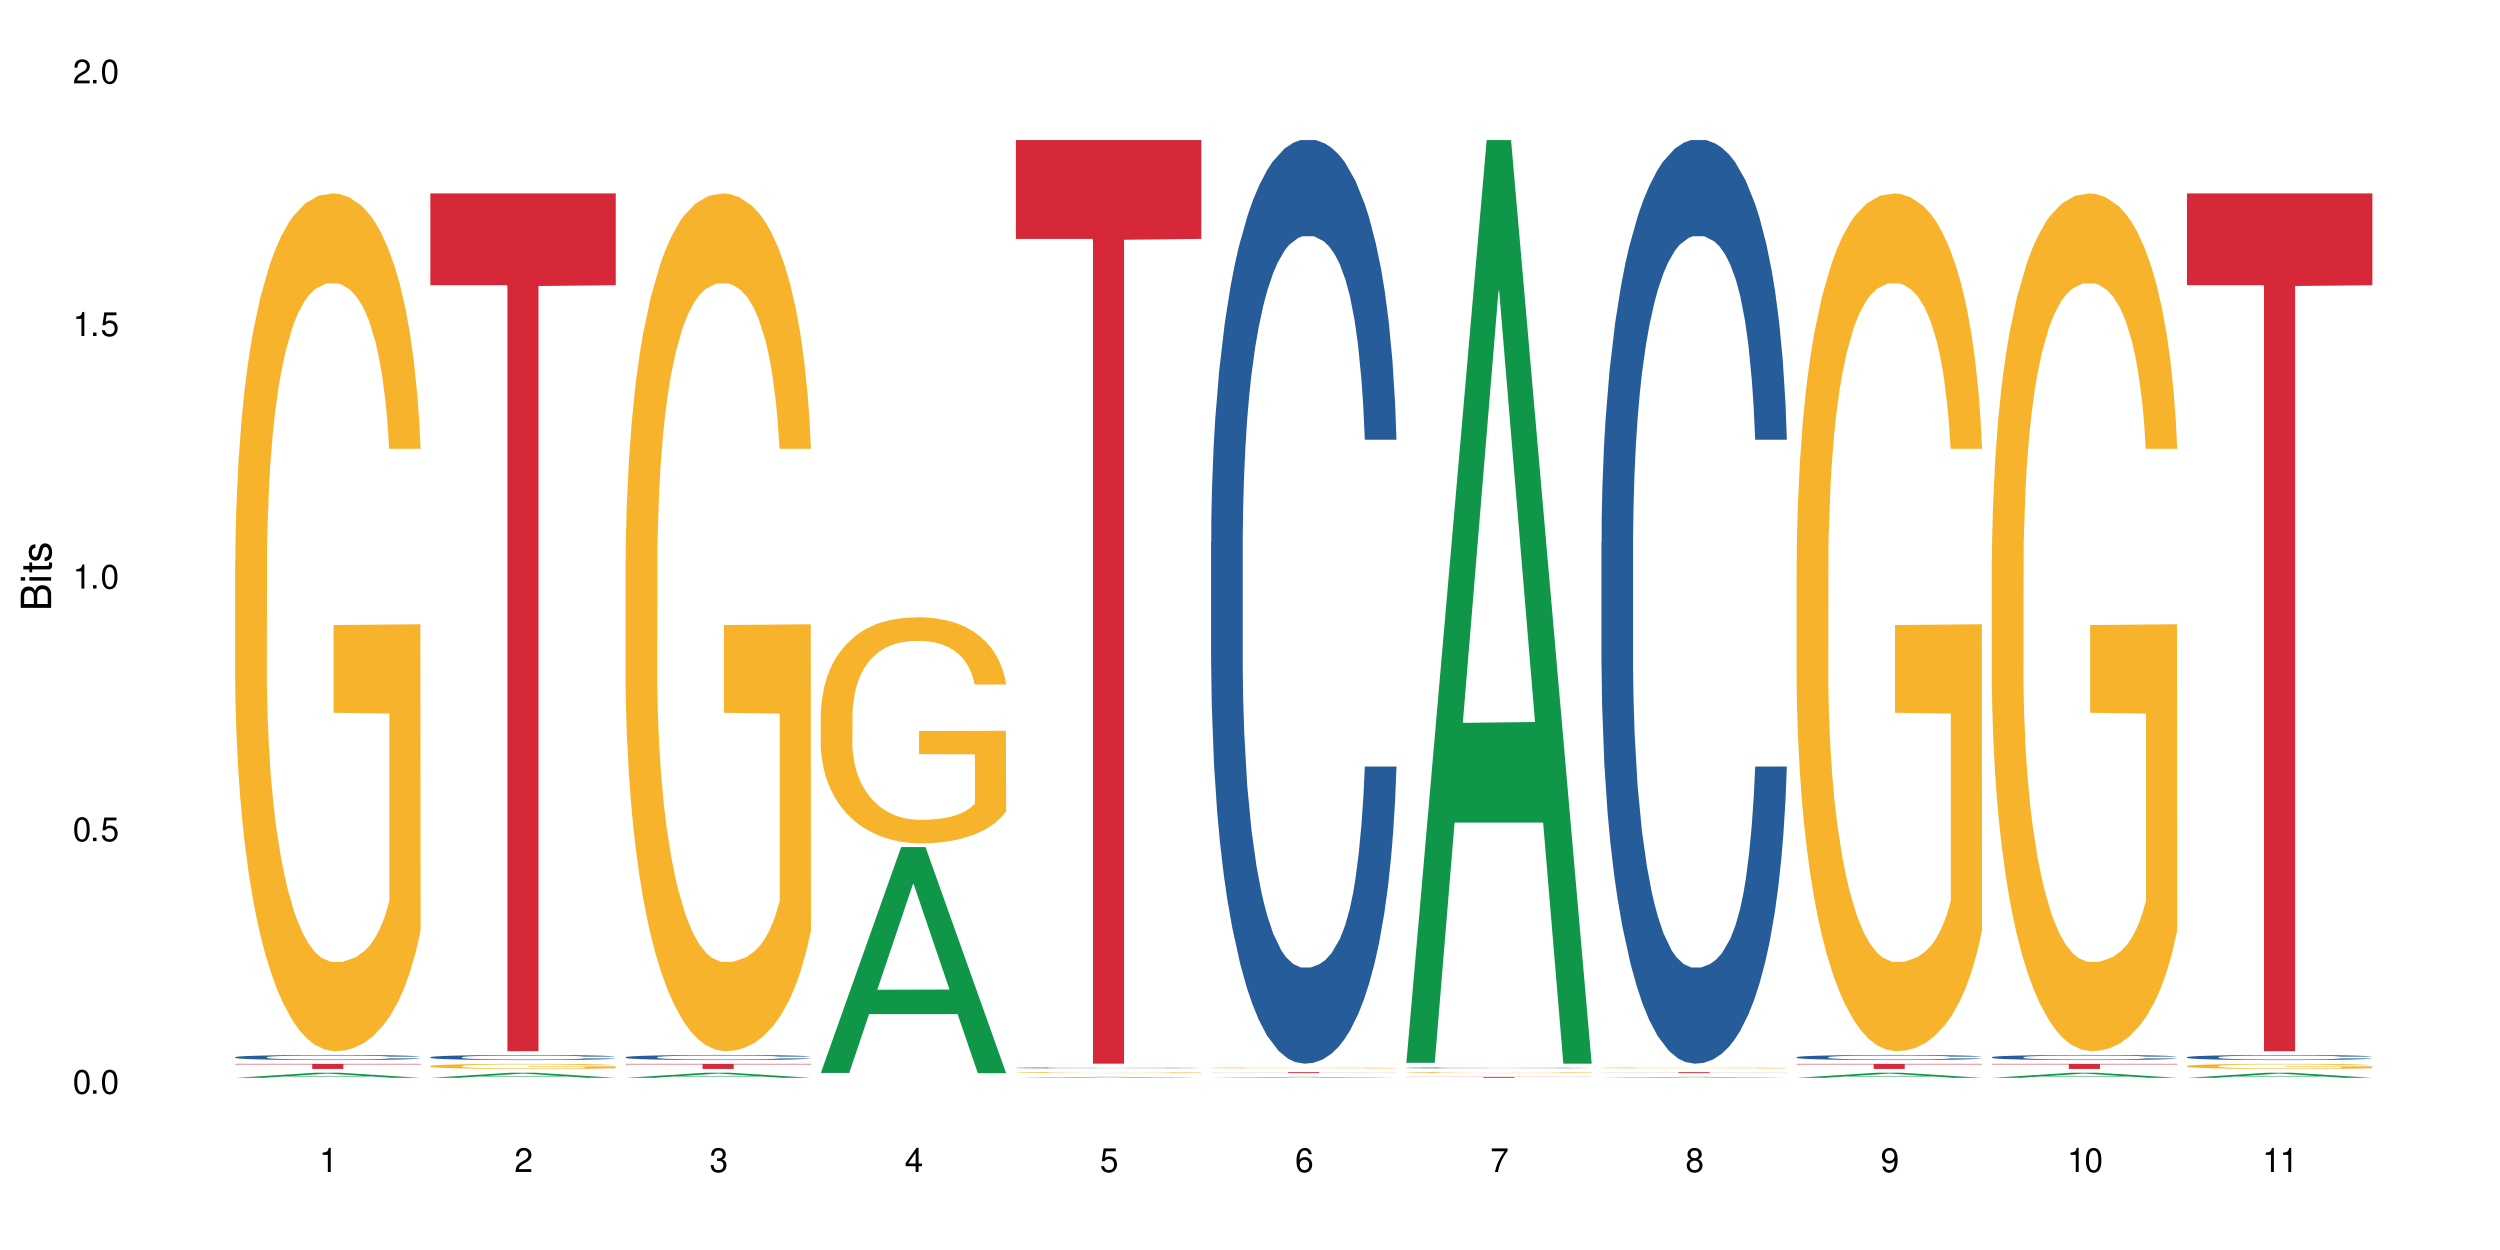 <?xml version="1.0" encoding="UTF-8"?>
<svg xmlns="http://www.w3.org/2000/svg" xmlns:xlink="http://www.w3.org/1999/xlink" width="720" height="360" viewBox="0 0 720 360">
<defs>
<g>
<g id="glyph-0-0">
</g>
<g id="glyph-0-1">
<path d="M 2.641 -6.938 C 2 -6.938 1.422 -6.656 1.078 -6.172 C 0.641 -5.562 0.406 -4.641 0.406 -3.359 C 0.406 -1.016 1.188 0.219 2.641 0.219 C 4.078 0.219 4.859 -1.016 4.859 -3.297 C 4.859 -4.641 4.656 -5.547 4.203 -6.172 C 3.844 -6.656 3.281 -6.938 2.641 -6.938 Z M 2.641 -6.188 C 3.547 -6.188 4 -5.25 4 -3.375 C 4 -1.406 3.562 -0.484 2.625 -0.484 C 1.734 -0.484 1.281 -1.438 1.281 -3.344 C 1.281 -5.25 1.734 -6.188 2.641 -6.188 Z M 2.641 -6.188 "/>
</g>
<g id="glyph-0-2">
<path d="M 1.828 -1 L 0.828 -1 L 0.828 0 L 1.828 0 Z M 1.828 -1 "/>
</g>
<g id="glyph-0-3">
<path d="M 4.562 -6.797 L 1.062 -6.797 L 0.547 -3.094 L 1.328 -3.094 C 1.719 -3.562 2.047 -3.734 2.578 -3.734 C 3.484 -3.734 4.062 -3.109 4.062 -2.094 C 4.062 -1.125 3.484 -0.531 2.578 -0.531 C 1.828 -0.531 1.375 -0.906 1.188 -1.672 L 0.328 -1.672 C 0.453 -1.109 0.547 -0.844 0.75 -0.594 C 1.125 -0.078 1.828 0.219 2.594 0.219 C 3.969 0.219 4.922 -0.781 4.922 -2.219 C 4.922 -3.562 4.031 -4.484 2.719 -4.484 C 2.25 -4.484 1.859 -4.359 1.469 -4.062 L 1.734 -5.969 L 4.562 -5.969 Z M 4.562 -6.797 "/>
</g>
<g id="glyph-0-4">
<path d="M 2.484 -4.938 L 2.484 0 L 3.328 0 L 3.328 -6.938 L 2.766 -6.938 C 2.469 -5.875 2.281 -5.734 0.984 -5.562 L 0.984 -4.938 Z M 2.484 -4.938 "/>
</g>
<g id="glyph-0-5">
<path d="M 4.859 -0.828 L 1.281 -0.828 C 1.359 -1.406 1.672 -1.781 2.5 -2.281 L 3.469 -2.828 C 4.406 -3.344 4.906 -4.062 4.906 -4.906 C 4.906 -5.484 4.672 -6.031 4.266 -6.406 C 3.859 -6.766 3.375 -6.938 2.719 -6.938 C 1.859 -6.938 1.219 -6.625 0.844 -6.031 C 0.609 -5.672 0.5 -5.234 0.484 -4.531 L 1.328 -4.531 C 1.359 -5.016 1.406 -5.281 1.531 -5.516 C 1.75 -5.938 2.188 -6.203 2.703 -6.203 C 3.469 -6.203 4.031 -5.641 4.031 -4.891 C 4.031 -4.344 3.719 -3.859 3.125 -3.516 L 2.234 -3 C 0.812 -2.172 0.406 -1.531 0.328 -0.016 L 4.859 -0.016 Z M 4.859 -0.828 "/>
</g>
<g id="glyph-0-6">
<path d="M 2.125 -3.188 L 2.578 -3.188 C 3.5 -3.188 3.984 -2.766 3.984 -1.922 C 3.984 -1.062 3.469 -0.531 2.594 -0.531 C 1.656 -0.531 1.203 -1 1.156 -2.016 L 0.312 -2.016 C 0.344 -1.453 0.438 -1.094 0.609 -0.781 C 0.953 -0.109 1.625 0.219 2.547 0.219 C 3.953 0.219 4.859 -0.625 4.859 -1.938 C 4.859 -2.828 4.516 -3.297 3.703 -3.594 C 4.344 -3.844 4.656 -4.328 4.656 -5.031 C 4.656 -6.219 3.875 -6.938 2.578 -6.938 C 1.203 -6.938 0.484 -6.172 0.453 -4.703 L 1.297 -4.703 C 1.312 -5.125 1.344 -5.359 1.453 -5.578 C 1.641 -5.969 2.062 -6.203 2.594 -6.203 C 3.344 -6.203 3.797 -5.75 3.797 -5 C 3.797 -4.516 3.609 -4.219 3.25 -4.047 C 3.016 -3.953 2.703 -3.922 2.125 -3.906 Z M 2.125 -3.188 "/>
</g>
<g id="glyph-0-7">
<path d="M 3.141 -1.672 L 3.141 0 L 3.984 0 L 3.984 -1.672 L 4.984 -1.672 L 4.984 -2.438 L 3.984 -2.438 L 3.984 -6.938 L 3.359 -6.938 L 0.266 -2.578 L 0.266 -1.672 Z M 3.141 -2.438 L 1 -2.438 L 3.141 -5.5 Z M 3.141 -2.438 "/>
</g>
<g id="glyph-0-8">
<path d="M 4.781 -5.125 C 4.609 -6.266 3.891 -6.938 2.844 -6.938 C 2.094 -6.938 1.422 -6.578 1.031 -5.953 C 0.594 -5.266 0.406 -4.422 0.406 -3.172 C 0.406 -2 0.578 -1.25 0.984 -0.641 C 1.359 -0.078 1.953 0.219 2.703 0.219 C 3.984 0.219 4.922 -0.75 4.922 -2.094 C 4.922 -3.375 4.062 -4.281 2.844 -4.281 C 2.172 -4.281 1.641 -4.031 1.281 -3.516 C 1.281 -5.234 1.828 -6.188 2.797 -6.188 C 3.391 -6.188 3.797 -5.797 3.938 -5.125 Z M 2.734 -3.531 C 3.547 -3.531 4.062 -2.953 4.062 -2.031 C 4.062 -1.156 3.484 -0.531 2.703 -0.531 C 1.922 -0.531 1.328 -1.188 1.328 -2.078 C 1.328 -2.938 1.906 -3.531 2.734 -3.531 Z M 2.734 -3.531 "/>
</g>
<g id="glyph-0-9">
<path d="M 4.984 -6.797 L 0.438 -6.797 L 0.438 -5.969 L 4.109 -5.969 C 2.5 -3.656 1.828 -2.234 1.328 0 L 2.219 0 C 2.594 -2.172 3.453 -4.047 4.984 -6.094 Z M 4.984 -6.797 "/>
</g>
<g id="glyph-0-10">
<path d="M 3.75 -3.656 C 4.469 -4.094 4.688 -4.438 4.688 -5.078 C 4.688 -6.172 3.844 -6.938 2.641 -6.938 C 1.438 -6.938 0.594 -6.172 0.594 -5.094 C 0.594 -4.438 0.812 -4.094 1.516 -3.656 C 0.734 -3.266 0.359 -2.703 0.359 -1.922 C 0.359 -0.656 1.281 0.219 2.641 0.219 C 3.984 0.219 4.922 -0.656 4.922 -1.922 C 4.922 -2.703 4.531 -3.266 3.75 -3.656 Z M 2.641 -6.188 C 3.359 -6.188 3.812 -5.75 3.812 -5.062 C 3.812 -4.406 3.344 -3.984 2.641 -3.984 C 1.922 -3.984 1.453 -4.406 1.453 -5.078 C 1.453 -5.75 1.922 -6.188 2.641 -6.188 Z M 2.641 -3.266 C 3.484 -3.266 4.062 -2.719 4.062 -1.906 C 4.062 -1.078 3.484 -0.531 2.625 -0.531 C 1.797 -0.531 1.219 -1.094 1.219 -1.906 C 1.219 -2.719 1.781 -3.266 2.641 -3.266 Z M 2.641 -3.266 "/>
</g>
<g id="glyph-0-11">
<path d="M 0.516 -1.578 C 0.672 -0.453 1.406 0.219 2.438 0.219 C 3.188 0.219 3.859 -0.141 4.266 -0.766 C 4.688 -1.453 4.891 -2.297 4.891 -3.547 C 4.891 -4.719 4.703 -5.453 4.312 -6.078 C 3.938 -6.641 3.344 -6.938 2.594 -6.938 C 1.297 -6.938 0.359 -5.969 0.359 -4.625 C 0.359 -3.344 1.234 -2.453 2.453 -2.453 C 3.094 -2.453 3.578 -2.672 4.016 -3.203 C 4 -1.484 3.469 -0.531 2.5 -0.531 C 1.906 -0.531 1.484 -0.906 1.359 -1.578 Z M 2.578 -6.203 C 3.375 -6.203 3.969 -5.531 3.969 -4.641 C 3.969 -3.797 3.391 -3.188 2.547 -3.188 C 1.734 -3.188 1.234 -3.766 1.234 -4.688 C 1.234 -5.562 1.797 -6.203 2.578 -6.203 Z M 2.578 -6.203 "/>
</g>
<g id="glyph-1-0">
</g>
<g id="glyph-1-1">
<path d="M 0 -0.953 L 0 -4.891 C 0 -5.719 -0.234 -6.344 -0.734 -6.797 C -1.188 -7.234 -1.812 -7.469 -2.5 -7.469 C -3.547 -7.469 -4.188 -7 -4.625 -5.875 C -4.984 -6.688 -5.625 -7.094 -6.531 -7.094 C -7.172 -7.094 -7.734 -6.859 -8.141 -6.391 C -8.562 -5.922 -8.75 -5.344 -8.75 -4.5 L -8.75 -0.953 Z M -4.984 -2.062 L -7.766 -2.062 L -7.766 -4.219 C -7.766 -4.844 -7.688 -5.203 -7.453 -5.5 C -7.219 -5.812 -6.859 -5.969 -6.375 -5.969 C -5.891 -5.969 -5.531 -5.812 -5.297 -5.5 C -5.062 -5.203 -4.984 -4.844 -4.984 -4.219 Z M -0.984 -2.062 L -4 -2.062 L -4 -4.781 C -4 -5.766 -3.438 -6.359 -2.484 -6.359 C -1.547 -6.359 -0.984 -5.766 -0.984 -4.781 Z M -0.984 -2.062 "/>
</g>
<g id="glyph-1-2">
<path d="M -6.281 -1.797 L -6.281 -0.797 L 0 -0.797 L 0 -1.797 Z M -8.75 -1.797 L -8.75 -0.797 L -7.484 -0.797 L -7.484 -1.797 Z M -8.75 -1.797 "/>
</g>
<g id="glyph-1-3">
<path d="M -6.281 -3.047 L -6.281 -2.016 L -8.016 -2.016 L -8.016 -1.016 L -6.281 -1.016 L -6.281 -0.172 L -5.469 -0.172 L -5.469 -1.016 L -0.719 -1.016 C -0.078 -1.016 0.281 -1.453 0.281 -2.234 C 0.281 -2.5 0.25 -2.719 0.188 -3.047 L -0.641 -3.047 C -0.609 -2.906 -0.594 -2.766 -0.594 -2.562 C -0.594 -2.141 -0.719 -2.016 -1.156 -2.016 L -5.469 -2.016 L -5.469 -3.047 Z M -6.281 -3.047 "/>
</g>
<g id="glyph-1-4">
<path d="M -4.531 -5.25 C -5.766 -5.25 -6.469 -4.422 -6.469 -2.969 C -6.469 -1.516 -5.719 -0.562 -4.547 -0.562 C -3.562 -0.562 -3.094 -1.062 -2.734 -2.562 L -2.516 -3.484 C -2.344 -4.188 -2.094 -4.469 -1.641 -4.469 C -1.047 -4.469 -0.641 -3.875 -0.641 -3 C -0.641 -2.453 -0.797 -2 -1.062 -1.75 C -1.25 -1.594 -1.422 -1.531 -1.875 -1.469 L -1.875 -0.406 C -0.422 -0.453 0.281 -1.266 0.281 -2.922 C 0.281 -4.5 -0.5 -5.516 -1.719 -5.516 C -2.656 -5.516 -3.172 -4.984 -3.469 -3.734 L -3.703 -2.766 C -3.891 -1.953 -4.156 -1.609 -4.594 -1.609 C -5.188 -1.609 -5.547 -2.125 -5.547 -2.938 C -5.547 -3.75 -5.203 -4.172 -4.531 -4.203 Z M -4.531 -5.25 "/>
</g>
</g>
</defs>
<rect x="-72" y="-36" width="864" height="432" fill="rgb(100%, 100%, 100%)" fill-opacity="1"/>
<path fill-rule="nonzero" fill="rgb(6.275%, 58.824%, 28.235%)" fill-opacity="1" d="M 67.73 310.41 L 67.789 310.41 L 90.895 308.941 L 97.91 308.941 L 121.133 310.41 L 112.973 310.41 L 107.152 310.027 L 81.652 310.027 L 75.945 310.41 L 67.73 310.41 L 84.105 309.867 L 104.816 309.867 L 94.488 309.18 L 94.375 309.18 L 94.262 309.184 L 84.047 309.867 L 84.105 309.867 Z M 67.73 310.41 "/>
<path fill-rule="nonzero" fill="rgb(14.51%, 36.078%, 60%)" fill-opacity="1" d="M 67.73 304.469 L 67.797 304.469 L 67.797 304.438 L 67.992 304.387 L 68.449 304.32 L 68.902 304.277 L 70.074 304.195 L 71.703 304.121 L 73.398 304.062 L 74.633 304.027 L 75.742 304 L 78.281 303.949 L 79.91 303.926 L 81.668 303.902 L 83.816 303.879 L 85.379 303.863 L 88.895 303.844 L 91.5 303.836 L 93.52 303.828 L 97.883 303.828 L 100.488 303.836 L 102.375 303.844 L 104.461 303.852 L 106.219 303.863 L 109.281 303.895 L 112.016 303.934 L 113.254 303.953 L 115.207 303.996 L 116.703 304.035 L 117.746 304.07 L 118.918 304.121 L 119.961 304.18 L 120.742 304.25 L 121.133 304.309 L 112.016 304.309 L 111.559 304.254 L 111.039 304.211 L 110.062 304.156 L 109.086 304.117 L 107.715 304.078 L 106.48 304.055 L 104.785 304.027 L 103.289 304.012 L 101.727 304 L 100.227 303.992 L 97.363 303.984 L 92.805 303.984 L 90.262 303.996 L 88.895 304.008 L 86.941 304.023 L 85.574 304.043 L 83.945 304.07 L 82.84 304.094 L 81.473 304.129 L 80.496 304.156 L 79.387 304.203 L 78.738 304.234 L 78.152 304.273 L 77.629 304.316 L 77.238 304.363 L 76.977 304.414 L 76.848 304.465 L 76.848 304.672 L 76.977 304.719 L 77.305 304.777 L 78.152 304.859 L 79.387 304.93 L 80.82 304.984 L 82.188 305.027 L 82.969 305.047 L 84.012 305.066 L 85.641 305.094 L 87.984 305.121 L 89.352 305.133 L 91.438 305.141 L 93.586 305.148 L 96.449 305.148 L 98.988 305.141 L 100.684 305.137 L 102.441 305.125 L 104.852 305.102 L 106.348 305.082 L 107.652 305.055 L 108.629 305.027 L 109.281 305.008 L 110.258 304.965 L 111.039 304.922 L 111.625 304.875 L 112.016 304.828 L 121.133 304.828 L 120.742 304.883 L 120.156 304.934 L 119.57 304.973 L 118.656 305.02 L 117.613 305.062 L 116.117 305.109 L 114.879 305.141 L 113.254 305.172 L 111.754 305.199 L 110.125 305.223 L 107.715 305.25 L 106.152 305.262 L 104.461 305.273 L 102.441 305.285 L 99.902 305.293 L 97.168 305.301 L 94.625 305.301 L 91.891 305.297 L 89.871 305.293 L 87.203 305.281 L 83.883 305.258 L 81.473 305.23 L 79.582 305.207 L 77.957 305.18 L 76.133 305.141 L 73.789 305.082 L 72.355 305.039 L 71.379 305 L 70.27 304.945 L 69.488 304.898 L 68.578 304.824 L 67.926 304.73 L 67.73 304.656 Z M 67.73 304.469 "/>
<path fill-rule="nonzero" fill="rgb(96.863%, 70.196%, 16.863%)" fill-opacity="1" d="M 67.73 161.512 L 67.797 161.285 L 67.797 156.773 L 68.055 146.621 L 68.707 132.633 L 69.555 121.125 L 70.465 112.102 L 71.051 107.363 L 72.027 100.594 L 72.875 95.629 L 75.023 85.477 L 77.762 76 L 79.258 71.941 L 80.949 68.105 L 83.359 63.816 L 84.469 62.238 L 87.855 58.629 L 91.695 56.371 L 95.93 55.695 L 97.883 55.922 L 100.555 56.824 L 104.199 59.305 L 106.285 61.562 L 107.91 63.816 L 109.605 66.75 L 111.688 71.262 L 113.645 76.68 L 115.207 82.094 L 116.77 88.863 L 118.07 96.082 L 119.18 103.977 L 120.156 113.453 L 120.742 121.352 L 121.133 129.246 L 112.078 129.246 L 111.559 121.352 L 110.973 115.258 L 109.996 107.812 L 109.02 102.398 L 108.043 98.113 L 106.219 92.246 L 104.656 88.637 L 102.703 85.477 L 100.812 83.445 L 98.664 82.094 L 97.363 81.641 L 93.91 81.641 L 90.785 83.223 L 88.961 85.027 L 87.66 86.832 L 85.836 90.215 L 84.727 92.922 L 84.078 94.727 L 82.125 101.723 L 80.82 108.039 L 80.105 112.324 L 79.191 119.094 L 78.543 125.188 L 77.824 134.211 L 77.434 140.98 L 76.914 156.32 L 76.848 196.93 L 77.043 205.504 L 77.434 214.754 L 77.957 222.879 L 78.738 231.449 L 79.52 237.992 L 80.887 246.793 L 82.059 252.66 L 82.969 256.492 L 84.727 262.586 L 85.445 264.617 L 87.137 268.676 L 88.895 271.836 L 91.047 274.543 L 92.672 275.898 L 95.277 277.023 L 98.598 277.023 L 102.508 275.672 L 104.98 273.867 L 106.676 272.062 L 107.781 270.48 L 109.148 268 L 110.125 265.746 L 111.039 263.262 L 112.145 259.426 L 112.145 205.504 L 96.059 205.281 L 96.059 180.012 L 121.066 179.785 L 121.133 268 L 119.766 274.094 L 118.07 279.957 L 116.441 284.469 L 114.75 288.305 L 112.34 292.594 L 110.387 295.301 L 107.391 298.457 L 104.656 300.488 L 101.789 301.844 L 99.25 302.52 L 96.254 302.746 L 93.586 302.293 L 90.719 300.941 L 88.441 299.137 L 86.355 296.879 L 84.273 293.945 L 81.668 289.207 L 79.973 285.371 L 78.215 280.637 L 76.457 274.996 L 74.895 268.902 L 73.852 264.164 L 72.812 258.75 L 71.703 251.98 L 70.66 244.312 L 69.879 237.316 L 69.164 229.422 L 68.645 221.977 L 68.121 211.82 L 67.859 203.699 L 67.73 196.707 Z M 67.73 161.512 "/>
<path fill-rule="nonzero" fill="rgb(83.922%, 15.686%, 22.353%)" fill-opacity="1" d="M 67.73 306.387 L 121.133 306.387 L 121.133 306.543 L 98.875 306.543 L 98.875 307.855 L 89.922 307.855 L 89.922 306.547 L 89.793 306.543 L 67.73 306.543 Z M 67.73 306.387 "/>
<path fill-rule="nonzero" fill="rgb(6.275%, 58.824%, 28.235%)" fill-opacity="1" d="M 123.941 310.41 L 124 310.41 L 147.105 308.941 L 154.125 308.941 L 177.344 310.41 L 169.184 310.41 L 163.367 310.027 L 137.863 310.027 L 132.156 310.41 L 123.941 310.41 L 140.316 309.867 L 161.027 309.867 L 150.699 309.18 L 150.586 309.18 L 150.473 309.184 L 140.258 309.867 L 140.316 309.867 Z M 123.941 310.41 "/>
<path fill-rule="nonzero" fill="rgb(14.51%, 36.078%, 60%)" fill-opacity="1" d="M 123.941 304.469 L 124.008 304.469 L 124.008 304.438 L 124.203 304.387 L 124.66 304.32 L 125.113 304.277 L 126.285 304.195 L 127.914 304.121 L 129.609 304.062 L 130.844 304.027 L 131.953 304 L 134.492 303.949 L 136.121 303.926 L 137.879 303.902 L 140.027 303.879 L 141.59 303.863 L 145.109 303.844 L 147.711 303.836 L 149.73 303.828 L 154.094 303.828 L 156.699 303.836 L 158.59 303.844 L 160.672 303.852 L 162.43 303.863 L 165.492 303.895 L 168.227 303.934 L 169.465 303.953 L 171.418 303.996 L 172.914 304.035 L 173.957 304.07 L 175.129 304.121 L 176.172 304.18 L 176.953 304.25 L 177.344 304.309 L 168.227 304.309 L 167.77 304.254 L 167.25 304.211 L 166.273 304.156 L 165.297 304.117 L 163.93 304.078 L 162.691 304.055 L 160.996 304.027 L 159.5 304.012 L 157.938 304 L 156.438 303.992 L 153.574 303.984 L 149.016 303.984 L 146.477 303.996 L 145.109 304.008 L 143.152 304.023 L 141.785 304.043 L 140.156 304.07 L 139.051 304.094 L 137.684 304.129 L 136.707 304.156 L 135.598 304.203 L 134.949 304.234 L 134.363 304.273 L 133.84 304.316 L 133.449 304.363 L 133.191 304.414 L 133.059 304.465 L 133.059 304.672 L 133.191 304.719 L 133.516 304.777 L 134.363 304.859 L 135.598 304.93 L 137.031 304.984 L 138.398 305.027 L 139.18 305.047 L 140.223 305.066 L 141.852 305.094 L 144.195 305.121 L 145.562 305.133 L 147.648 305.141 L 149.797 305.148 L 152.66 305.148 L 155.203 305.141 L 156.895 305.137 L 158.652 305.125 L 161.062 305.102 L 162.559 305.082 L 163.863 305.055 L 164.84 305.027 L 165.492 305.008 L 166.469 304.965 L 167.25 304.922 L 167.836 304.875 L 168.227 304.828 L 177.344 304.828 L 176.953 304.883 L 176.367 304.934 L 175.781 304.973 L 174.867 305.02 L 173.828 305.062 L 172.328 305.109 L 171.09 305.141 L 169.465 305.172 L 167.965 305.199 L 166.336 305.223 L 163.93 305.25 L 162.363 305.262 L 160.672 305.273 L 158.652 305.285 L 156.113 305.293 L 153.379 305.301 L 150.84 305.301 L 148.102 305.297 L 146.086 305.293 L 143.414 305.281 L 140.094 305.258 L 137.684 305.23 L 135.793 305.207 L 134.168 305.18 L 132.344 305.141 L 130 305.082 L 128.566 305.039 L 127.59 305 L 126.48 304.945 L 125.699 304.898 L 124.789 304.824 L 124.137 304.73 L 123.941 304.656 Z M 123.941 304.469 "/>
<path fill-rule="nonzero" fill="rgb(96.863%, 70.196%, 16.863%)" fill-opacity="1" d="M 123.941 307.016 L 124.008 307.016 L 124.008 306.988 L 124.27 306.926 L 124.918 306.844 L 125.766 306.773 L 126.676 306.723 L 127.266 306.691 L 128.242 306.652 L 129.086 306.625 L 131.234 306.562 L 133.973 306.508 L 135.469 306.48 L 137.164 306.461 L 139.57 306.434 L 140.68 306.426 L 144.066 306.402 L 147.906 306.391 L 152.141 306.387 L 154.094 306.387 L 156.766 306.391 L 160.41 306.406 L 162.496 306.422 L 164.125 306.434 L 165.816 306.453 L 167.902 306.477 L 169.855 306.512 L 171.418 306.543 L 172.98 306.582 L 174.281 306.625 L 175.391 306.672 L 176.367 306.73 L 176.953 306.777 L 177.344 306.824 L 168.293 306.824 L 167.77 306.777 L 167.184 306.738 L 166.207 306.695 L 165.23 306.664 L 164.254 306.637 L 162.43 306.602 L 160.867 306.582 L 158.914 306.562 L 157.023 306.551 L 154.875 306.543 L 153.574 306.539 L 150.121 306.539 L 146.996 306.551 L 145.172 306.559 L 143.871 306.57 L 142.047 306.59 L 140.941 306.605 L 140.289 306.617 L 138.336 306.66 L 137.031 306.695 L 136.316 306.723 L 135.402 306.762 L 134.754 306.801 L 134.035 306.852 L 133.645 306.895 L 133.125 306.984 L 133.059 307.227 L 133.254 307.277 L 133.645 307.332 L 134.168 307.379 L 134.949 307.434 L 135.73 307.473 L 137.098 307.523 L 138.27 307.559 L 139.18 307.582 L 140.941 307.617 L 141.656 307.629 L 143.348 307.652 L 145.109 307.672 L 147.258 307.688 L 148.883 307.695 L 151.488 307.703 L 154.812 307.703 L 158.719 307.695 L 161.191 307.684 L 162.887 307.672 L 163.992 307.664 L 165.359 307.648 L 166.336 307.637 L 167.25 307.621 L 168.355 307.598 L 168.355 307.277 L 152.27 307.277 L 152.27 307.125 L 177.277 307.125 L 177.344 307.648 L 175.977 307.688 L 174.281 307.719 L 172.656 307.746 L 170.961 307.77 L 168.551 307.797 L 166.598 307.812 L 163.602 307.832 L 160.867 307.844 L 158 307.852 L 155.461 307.855 L 149.797 307.855 L 146.93 307.844 L 144.652 307.836 L 142.566 307.82 L 140.484 307.805 L 137.879 307.777 L 136.188 307.754 L 134.426 307.723 L 132.668 307.691 L 131.105 307.656 L 130.062 307.625 L 129.023 307.594 L 127.914 307.555 L 126.871 307.508 L 126.09 307.465 L 125.375 307.418 L 124.855 307.375 L 124.332 307.316 L 124.074 307.266 L 123.941 307.227 Z M 123.941 307.016 "/>
<path fill-rule="nonzero" fill="rgb(83.922%, 15.686%, 22.353%)" fill-opacity="1" d="M 123.941 55.695 L 177.344 55.695 L 177.344 82.141 L 155.086 82.371 L 155.086 302.746 L 146.133 302.746 L 146.133 82.605 L 146.004 82.141 L 123.941 82.141 Z M 123.941 55.695 "/>
<path fill-rule="nonzero" fill="rgb(6.275%, 58.824%, 28.235%)" fill-opacity="1" d="M 180.152 310.41 L 180.211 310.41 L 203.316 308.941 L 210.336 308.941 L 233.555 310.41 L 225.395 310.41 L 219.578 310.027 L 194.074 310.027 L 188.371 310.41 L 180.152 310.41 L 196.527 309.867 L 217.238 309.867 L 206.91 309.18 L 206.797 309.18 L 206.684 309.184 L 196.473 309.867 L 196.527 309.867 Z M 180.152 310.41 "/>
<path fill-rule="nonzero" fill="rgb(14.51%, 36.078%, 60%)" fill-opacity="1" d="M 180.152 304.469 L 180.219 304.469 L 180.219 304.438 L 180.414 304.387 L 180.871 304.32 L 181.324 304.277 L 182.5 304.195 L 184.125 304.121 L 185.82 304.062 L 187.059 304.027 L 188.164 304 L 190.703 303.949 L 192.332 303.926 L 194.09 303.902 L 196.238 303.879 L 197.801 303.863 L 201.32 303.844 L 203.922 303.836 L 205.941 303.828 L 210.305 303.828 L 212.91 303.836 L 214.801 303.844 L 216.883 303.852 L 218.641 303.863 L 221.703 303.895 L 224.438 303.934 L 225.676 303.953 L 227.629 303.996 L 229.125 304.035 L 230.168 304.07 L 231.34 304.121 L 232.383 304.18 L 233.164 304.25 L 233.555 304.309 L 224.438 304.309 L 223.98 304.254 L 223.461 304.211 L 222.484 304.156 L 221.508 304.117 L 220.141 304.078 L 218.902 304.055 L 217.207 304.027 L 215.711 304.012 L 214.148 304 L 212.648 303.992 L 209.785 303.984 L 205.227 303.984 L 202.688 303.996 L 201.32 304.008 L 199.363 304.023 L 197.996 304.043 L 196.371 304.07 L 195.262 304.094 L 193.895 304.129 L 192.918 304.156 L 191.812 304.203 L 191.16 304.234 L 190.574 304.273 L 190.051 304.316 L 189.66 304.363 L 189.402 304.414 L 189.27 304.465 L 189.27 304.672 L 189.402 304.719 L 189.727 304.777 L 190.574 304.859 L 191.812 304.93 L 193.242 304.984 L 194.609 305.027 L 195.395 305.047 L 196.434 305.066 L 198.062 305.094 L 200.406 305.121 L 201.773 305.133 L 203.859 305.141 L 206.008 305.148 L 208.875 305.148 L 211.414 305.141 L 213.105 305.137 L 214.863 305.125 L 217.273 305.102 L 218.773 305.082 L 220.074 305.055 L 221.051 305.027 L 221.703 305.008 L 222.68 304.965 L 223.461 304.922 L 224.047 304.875 L 224.438 304.828 L 233.555 304.828 L 233.164 304.883 L 232.578 304.934 L 231.992 304.973 L 231.082 305.02 L 230.039 305.062 L 228.539 305.109 L 227.305 305.141 L 225.676 305.172 L 224.176 305.199 L 222.551 305.223 L 220.141 305.25 L 218.578 305.262 L 216.883 305.273 L 214.863 305.285 L 212.324 305.293 L 209.59 305.301 L 207.051 305.301 L 204.316 305.297 L 202.297 305.293 L 199.625 305.281 L 196.305 305.258 L 193.895 305.23 L 192.008 305.207 L 190.379 305.18 L 188.555 305.141 L 186.211 305.082 L 184.777 305.039 L 183.801 305 L 182.695 304.945 L 181.914 304.898 L 181 304.824 L 180.348 304.73 L 180.152 304.656 Z M 180.152 304.469 "/>
<path fill-rule="nonzero" fill="rgb(96.863%, 70.196%, 16.863%)" fill-opacity="1" d="M 180.152 161.512 L 180.219 161.285 L 180.219 156.773 L 180.48 146.621 L 181.129 132.633 L 181.977 121.125 L 182.891 112.102 L 183.477 107.363 L 184.453 100.594 L 185.297 95.629 L 187.449 85.477 L 190.184 76 L 191.68 71.941 L 193.375 68.105 L 195.785 63.816 L 196.891 62.238 L 200.277 58.629 L 204.121 56.371 L 208.352 55.695 L 210.305 55.922 L 212.977 56.824 L 216.621 59.305 L 218.707 61.562 L 220.336 63.816 L 222.027 66.75 L 224.113 71.262 L 226.066 76.68 L 227.629 82.094 L 229.191 88.863 L 230.492 96.082 L 231.602 103.977 L 232.578 113.453 L 233.164 121.352 L 233.555 129.246 L 224.504 129.246 L 223.98 121.352 L 223.395 115.258 L 222.418 107.812 L 221.441 102.398 L 220.465 98.113 L 218.641 92.246 L 217.078 88.637 L 215.125 85.477 L 213.238 83.445 L 211.086 82.094 L 209.785 81.641 L 206.332 81.641 L 203.207 83.223 L 201.383 85.027 L 200.082 86.832 L 198.258 90.215 L 197.152 92.922 L 196.5 94.727 L 194.547 101.723 L 193.242 108.039 L 192.527 112.324 L 191.617 119.094 L 190.965 125.188 L 190.246 134.211 L 189.855 140.98 L 189.336 156.32 L 189.27 196.93 L 189.465 205.504 L 189.855 214.754 L 190.379 222.879 L 191.16 231.449 L 191.941 237.992 L 193.309 246.793 L 194.48 252.66 L 195.395 256.492 L 197.152 262.586 L 197.867 264.617 L 199.562 268.676 L 201.32 271.836 L 203.469 274.543 L 205.098 275.898 L 207.699 277.023 L 211.023 277.023 L 214.93 275.672 L 217.402 273.867 L 219.098 272.062 L 220.203 270.48 L 221.57 268 L 222.551 265.746 L 223.461 263.262 L 224.566 259.426 L 224.566 205.504 L 208.484 205.281 L 208.484 180.012 L 233.488 179.785 L 233.555 268 L 232.188 274.094 L 230.492 279.957 L 228.867 284.469 L 227.172 288.305 L 224.762 292.594 L 222.809 295.301 L 219.812 298.457 L 217.078 300.488 L 214.215 301.844 L 211.672 302.52 L 208.68 302.746 L 206.008 302.293 L 203.141 300.941 L 200.863 299.137 L 198.777 296.879 L 196.695 293.945 L 194.09 289.207 L 192.398 285.371 L 190.641 280.637 L 188.879 274.996 L 187.316 268.902 L 186.277 264.164 L 185.234 258.75 L 184.125 251.98 L 183.086 244.312 L 182.305 237.316 L 181.586 229.422 L 181.066 221.977 L 180.543 211.82 L 180.285 203.699 L 180.152 196.707 Z M 180.152 161.512 "/>
<path fill-rule="nonzero" fill="rgb(83.922%, 15.686%, 22.353%)" fill-opacity="1" d="M 180.152 306.387 L 233.555 306.387 L 233.555 306.543 L 211.301 306.543 L 211.301 307.855 L 202.344 307.855 L 202.344 306.547 L 202.215 306.543 L 180.152 306.543 Z M 180.152 306.387 "/>
<path fill-rule="nonzero" fill="rgb(6.275%, 58.824%, 28.235%)" fill-opacity="1" d="M 236.367 309.012 L 236.422 308.953 L 259.527 243.961 L 266.547 243.961 L 289.766 309.074 L 281.609 309.074 L 275.789 292.078 L 250.285 292.078 L 244.582 309.012 L 236.367 309.012 L 252.738 285.047 L 273.449 284.984 L 263.121 254.602 L 263.008 254.539 L 262.895 254.723 L 252.684 284.984 L 252.738 285.047 Z M 236.367 309.012 "/>
<path fill-rule="nonzero" fill="rgb(96.863%, 70.196%, 16.863%)" fill-opacity="1" d="M 236.367 205.652 L 236.43 205.594 L 236.43 204.406 L 236.691 201.73 L 237.344 198.043 L 238.188 195.008 L 239.102 192.633 L 239.688 191.383 L 240.664 189.598 L 241.512 188.289 L 243.66 185.613 L 246.395 183.117 L 247.891 182.047 L 249.586 181.035 L 251.996 179.906 L 253.102 179.488 L 256.488 178.539 L 260.332 177.945 L 264.562 177.766 L 266.516 177.824 L 269.188 178.062 L 272.836 178.719 L 274.918 179.312 L 276.547 179.906 L 278.238 180.68 L 280.324 181.867 L 282.277 183.297 L 283.84 184.723 L 285.402 186.508 L 286.707 188.41 L 287.812 190.492 L 288.789 192.988 L 289.375 195.07 L 289.766 197.152 L 280.715 197.152 L 280.191 195.07 L 279.605 193.465 L 278.629 191.5 L 277.652 190.074 L 276.676 188.945 L 274.852 187.398 L 273.289 186.445 L 271.336 185.613 L 269.449 185.078 L 267.301 184.723 L 265.996 184.605 L 262.543 184.605 L 259.418 185.02 L 257.594 185.496 L 256.293 185.973 L 254.469 186.863 L 253.363 187.578 L 252.711 188.051 L 250.758 189.895 L 249.457 191.562 L 248.738 192.691 L 247.828 194.473 L 247.176 196.078 L 246.461 198.457 L 246.07 200.242 L 245.547 204.285 L 245.484 214.988 L 245.68 217.25 L 246.07 219.688 L 246.59 221.828 L 247.371 224.086 L 248.152 225.812 L 249.52 228.129 L 250.691 229.676 L 251.605 230.688 L 253.363 232.293 L 254.078 232.828 L 255.773 233.898 L 257.531 234.73 L 259.68 235.445 L 261.309 235.801 L 263.914 236.098 L 267.234 236.098 L 271.141 235.742 L 273.617 235.266 L 275.309 234.789 L 276.418 234.375 L 277.785 233.719 L 278.762 233.125 L 279.672 232.473 L 280.781 231.461 L 280.781 217.25 L 264.695 217.191 L 264.695 210.531 L 289.699 210.469 L 289.766 233.719 L 288.398 235.324 L 286.707 236.871 L 285.078 238.062 L 283.383 239.07 L 280.977 240.203 L 279.02 240.914 L 276.023 241.746 L 273.289 242.281 L 270.426 242.641 L 267.887 242.816 L 264.891 242.879 L 262.219 242.758 L 259.355 242.402 L 257.074 241.926 L 254.992 241.332 L 252.906 240.559 L 250.301 239.309 L 248.609 238.301 L 246.852 237.051 L 245.094 235.562 L 243.527 233.957 L 242.488 232.711 L 241.445 231.281 L 240.34 229.5 L 239.297 227.477 L 238.516 225.633 L 237.797 223.551 L 237.277 221.59 L 236.758 218.914 L 236.496 216.773 L 236.367 214.93 Z M 236.367 205.652 "/>
<path fill-rule="nonzero" fill="rgb(6.275%, 58.824%, 28.235%)" fill-opacity="1" d="M 292.578 310.41 L 292.633 310.41 L 315.738 310.141 L 322.758 310.141 L 345.977 310.41 L 337.82 310.41 L 332 310.34 L 306.496 310.34 L 300.793 310.41 L 292.578 310.41 L 308.949 310.312 L 329.66 310.312 L 319.336 310.184 L 319.105 310.184 L 308.895 310.312 L 308.949 310.312 Z M 292.578 310.41 "/>
<path fill-rule="nonzero" fill="rgb(14.51%, 36.078%, 60%)" fill-opacity="1" d="M 292.578 307.547 L 292.641 307.547 L 292.641 307.539 L 292.836 307.531 L 293.293 307.52 L 293.75 307.512 L 294.922 307.496 L 296.551 307.48 L 298.242 307.473 L 299.48 307.465 L 300.586 307.461 L 303.125 307.449 L 304.754 307.445 L 306.512 307.441 L 308.664 307.438 L 310.227 307.434 L 313.742 307.43 L 327.223 307.43 L 329.305 307.434 L 331.066 307.434 L 334.125 307.441 L 336.859 307.449 L 338.098 307.453 L 340.051 307.461 L 341.551 307.465 L 342.59 307.473 L 343.762 307.48 L 344.805 307.492 L 345.977 307.516 L 336.859 307.516 L 336.406 307.508 L 335.883 307.5 L 334.906 307.488 L 333.93 307.48 L 332.562 307.477 L 331.324 307.469 L 329.633 307.465 L 328.133 307.461 L 326.57 307.461 L 325.074 307.457 L 317.648 307.457 L 315.109 307.461 L 313.742 307.461 L 311.789 307.465 L 310.422 307.469 L 308.793 307.473 L 307.684 307.477 L 306.316 307.484 L 305.34 307.488 L 304.234 307.496 L 303.582 307.504 L 302.996 307.512 L 302.477 307.52 L 302.086 307.527 L 301.824 307.535 L 301.695 307.547 L 301.695 307.586 L 301.824 307.594 L 302.148 307.602 L 302.996 307.617 L 304.234 307.633 L 305.668 307.641 L 307.035 307.648 L 307.816 307.652 L 308.859 307.656 L 310.484 307.66 L 312.832 307.668 L 314.199 307.668 L 316.281 307.672 L 323.836 307.672 L 325.527 307.668 L 327.289 307.668 L 329.695 307.664 L 331.195 307.66 L 332.496 307.656 L 333.473 307.648 L 334.125 307.645 L 335.102 307.637 L 335.883 307.629 L 336.469 307.621 L 336.859 307.613 L 345.977 307.613 L 345 307.633 L 344.414 307.641 L 343.504 307.648 L 342.461 307.656 L 340.965 307.664 L 339.727 307.672 L 338.098 307.676 L 336.602 307.68 L 334.973 307.684 L 332.562 307.691 L 331 307.691 L 329.305 307.695 L 327.289 307.695 L 324.746 307.699 L 314.719 307.699 L 312.047 307.695 L 308.727 307.691 L 306.316 307.688 L 304.43 307.684 L 302.801 307.676 L 300.977 307.672 L 298.633 307.66 L 297.199 307.652 L 296.223 307.645 L 295.117 307.637 L 294.336 307.625 L 293.422 307.613 L 292.773 307.594 L 292.578 307.582 Z M 292.578 307.547 "/>
<path fill-rule="nonzero" fill="rgb(96.863%, 70.196%, 16.863%)" fill-opacity="1" d="M 292.578 308.902 L 292.641 308.902 L 292.641 308.895 L 292.902 308.883 L 293.555 308.867 L 294.398 308.855 L 295.312 308.848 L 295.898 308.84 L 296.875 308.832 L 297.723 308.828 L 299.871 308.816 L 302.605 308.809 L 304.105 308.801 L 305.797 308.797 L 308.207 308.793 L 309.312 308.793 L 312.699 308.789 L 316.543 308.785 L 325.398 308.785 L 329.047 308.789 L 331.129 308.793 L 332.758 308.793 L 334.449 308.797 L 336.535 308.801 L 338.488 308.809 L 340.051 308.812 L 341.613 308.82 L 342.918 308.828 L 344.023 308.836 L 345 308.848 L 345.586 308.855 L 345.977 308.867 L 336.926 308.867 L 336.406 308.855 L 335.82 308.852 L 334.84 308.844 L 333.863 308.836 L 332.887 308.832 L 331.066 308.824 L 329.5 308.82 L 327.547 308.816 L 325.66 308.816 L 323.512 308.812 L 318.758 308.812 L 315.629 308.816 L 313.809 308.816 L 312.504 308.82 L 310.68 308.824 L 309.574 308.824 L 308.922 308.828 L 306.969 308.836 L 305.668 308.844 L 304.949 308.848 L 304.039 308.855 L 303.387 308.859 L 302.672 308.871 L 302.281 308.879 L 301.758 308.895 L 301.695 308.941 L 301.891 308.949 L 302.281 308.961 L 302.801 308.969 L 304.363 308.984 L 305.73 308.996 L 306.902 309 L 307.816 309.004 L 309.574 309.012 L 310.289 309.016 L 311.984 309.02 L 313.742 309.023 L 315.891 309.023 L 317.52 309.027 L 327.352 309.027 L 329.828 309.023 L 331.52 309.023 L 332.629 309.02 L 333.996 309.02 L 334.973 309.016 L 335.883 309.012 L 336.992 309.008 L 336.992 308.949 L 320.906 308.949 L 320.906 308.922 L 345.914 308.922 L 345.977 309.02 L 344.609 309.023 L 342.918 309.031 L 341.289 309.035 L 339.598 309.039 L 337.188 309.043 L 335.234 309.047 L 332.238 309.051 L 329.5 309.055 L 315.566 309.055 L 313.285 309.051 L 311.203 309.051 L 309.117 309.047 L 306.512 309.039 L 304.82 309.035 L 303.062 309.031 L 301.305 309.023 L 299.742 309.02 L 298.699 309.012 L 297.656 309.008 L 296.551 309 L 295.508 308.992 L 294.727 308.984 L 294.008 308.977 L 293.488 308.969 L 292.969 308.957 L 292.707 308.945 L 292.578 308.938 Z M 292.578 308.902 "/>
<path fill-rule="nonzero" fill="rgb(83.922%, 15.686%, 22.353%)" fill-opacity="1" d="M 292.578 40.332 L 345.977 40.332 L 345.977 68.805 L 323.723 69.055 L 323.723 306.344 L 314.77 306.344 L 314.77 69.305 L 314.637 68.805 L 292.578 68.805 Z M 292.578 40.332 "/>
<path fill-rule="nonzero" fill="rgb(6.275%, 58.824%, 28.235%)" fill-opacity="1" d="M 348.789 310.41 L 348.844 310.41 L 371.953 310.141 L 378.969 310.141 L 402.188 310.41 L 394.031 310.41 L 388.211 310.34 L 362.711 310.34 L 357.004 310.41 L 348.789 310.41 L 365.164 310.312 L 385.871 310.312 L 375.547 310.184 L 375.316 310.184 L 365.105 310.312 L 365.164 310.312 Z M 348.789 310.41 "/>
<path fill-rule="nonzero" fill="rgb(14.51%, 36.078%, 60%)" fill-opacity="1" d="M 348.789 156.074 L 348.852 155.832 L 348.852 149.996 L 349.051 140.754 L 349.504 129.082 L 349.961 121.059 L 351.133 106.715 L 352.762 92.852 L 354.453 82.156 L 355.691 75.832 L 356.797 70.969 L 359.34 61.973 L 360.965 57.352 L 362.727 53.219 L 364.875 49.086 L 366.438 46.652 L 369.953 42.762 L 372.559 41.062 L 374.578 40.332 L 378.941 40.332 L 381.547 41.305 L 383.434 42.52 L 385.52 44.465 L 387.277 46.652 L 390.336 52.004 L 393.07 58.812 L 394.309 62.703 L 396.262 70.238 L 397.762 77.535 L 398.805 83.855 L 399.977 92.852 L 401.016 103.797 L 401.797 116.195 L 402.188 126.652 L 393.07 126.652 L 392.617 116.926 L 392.094 109.387 L 391.117 99.418 L 390.141 92.367 L 388.773 85.316 L 387.535 80.695 L 385.844 76.074 L 384.344 73.156 L 382.781 70.969 L 381.285 69.512 L 378.418 68.051 L 375.098 68.051 L 373.859 68.539 L 371.32 70.484 L 369.953 72.184 L 368 75.59 L 366.633 78.75 L 365.004 83.613 L 363.898 87.746 L 362.531 94.07 L 361.551 99.66 L 360.445 107.688 L 359.793 113.766 L 359.207 120.574 L 358.688 128.598 L 358.297 137.109 L 358.035 146.105 L 357.906 154.859 L 357.906 192.547 L 358.035 201.301 L 358.363 211.512 L 359.207 226.348 L 360.445 239.234 L 361.879 249.445 L 363.246 256.742 L 364.027 260.145 L 365.07 264.035 L 366.695 268.898 L 369.043 273.762 L 370.41 275.707 L 372.492 277.652 L 374.641 278.625 L 377.508 278.625 L 380.047 277.652 L 381.742 276.438 L 383.5 274.492 L 385.91 270.355 L 387.406 266.465 L 388.707 261.848 L 389.688 257.227 L 390.336 253.336 L 391.312 245.797 L 392.094 237.531 L 392.68 229.02 L 393.07 220.754 L 402.188 220.754 L 401.797 230.48 L 401.211 239.961 L 400.625 247.016 L 399.715 255.523 L 398.672 263.062 L 397.176 271.574 L 395.938 277.164 L 394.309 283.246 L 392.812 287.863 L 391.184 291.996 L 388.773 296.859 L 387.211 299.293 L 385.52 301.48 L 383.5 303.426 L 380.961 305.129 L 378.223 306.102 L 375.684 306.344 L 372.949 305.859 L 370.93 304.887 L 368.262 302.695 L 364.938 298.32 L 362.531 293.699 L 360.641 289.082 L 359.012 284.219 L 357.188 277.652 L 354.844 266.953 L 353.41 258.688 L 352.434 251.879 L 351.328 242.395 L 350.547 233.883 L 349.637 220.266 L 348.984 203.004 L 348.789 189.629 Z M 348.789 156.074 "/>
<path fill-rule="nonzero" fill="rgb(96.863%, 70.196%, 16.863%)" fill-opacity="1" d="M 348.789 307.547 L 348.852 307.543 L 348.852 307.539 L 349.113 307.527 L 349.766 307.512 L 350.613 307.5 L 351.523 307.492 L 352.109 307.484 L 353.086 307.477 L 353.934 307.473 L 356.082 307.461 L 358.816 307.449 L 360.316 307.445 L 362.008 307.441 L 364.418 307.438 L 365.523 307.438 L 368.91 307.434 L 372.754 307.43 L 381.609 307.43 L 385.258 307.434 L 387.34 307.434 L 388.969 307.438 L 390.664 307.441 L 392.746 307.445 L 394.699 307.453 L 396.262 307.457 L 397.824 307.465 L 399.129 307.473 L 400.234 307.48 L 401.211 307.492 L 401.797 307.5 L 402.188 307.508 L 393.137 307.508 L 392.617 307.5 L 392.031 307.496 L 391.055 307.484 L 390.078 307.48 L 389.098 307.477 L 387.277 307.469 L 385.715 307.465 L 383.758 307.461 L 381.871 307.461 L 379.723 307.457 L 374.969 307.457 L 371.844 307.461 L 370.02 307.461 L 368.715 307.465 L 366.891 307.465 L 365.785 307.469 L 365.133 307.473 L 363.18 307.48 L 361.879 307.484 L 361.16 307.492 L 360.25 307.5 L 359.598 307.504 L 358.883 307.516 L 358.492 307.523 L 357.969 307.539 L 357.906 307.582 L 358.102 307.594 L 358.492 307.602 L 359.012 307.613 L 360.574 307.629 L 361.941 307.637 L 363.117 307.645 L 364.027 307.648 L 365.785 307.656 L 366.5 307.656 L 368.195 307.664 L 369.953 307.668 L 372.102 307.668 L 373.73 307.672 L 383.562 307.672 L 386.039 307.668 L 387.73 307.668 L 388.84 307.664 L 390.207 307.66 L 391.184 307.66 L 392.094 307.656 L 393.203 307.652 L 393.203 307.594 L 377.117 307.594 L 377.117 307.566 L 402.125 307.566 L 402.188 307.66 L 400.82 307.668 L 399.129 307.676 L 397.5 307.68 L 395.809 307.684 L 393.398 307.688 L 391.445 307.691 L 388.449 307.695 L 385.715 307.699 L 371.777 307.699 L 369.496 307.695 L 367.414 307.695 L 365.328 307.691 L 362.727 307.684 L 361.031 307.68 L 359.273 307.676 L 357.516 307.668 L 355.953 307.664 L 354.91 307.656 L 353.867 307.652 L 352.762 307.645 L 351.719 307.637 L 350.938 307.629 L 350.223 307.621 L 349.699 307.613 L 349.18 307.602 L 348.918 307.59 L 348.789 307.582 Z M 348.789 307.547 "/>
<path fill-rule="nonzero" fill="rgb(83.922%, 15.686%, 22.353%)" fill-opacity="1" d="M 348.789 308.785 L 402.188 308.785 L 402.188 308.812 L 379.934 308.812 L 379.934 309.055 L 370.98 309.055 L 370.98 308.812 L 348.789 308.812 Z M 348.789 308.785 "/>
<path fill-rule="nonzero" fill="rgb(6.275%, 58.824%, 28.235%)" fill-opacity="1" d="M 405 306.094 L 405.059 305.844 L 428.164 40.332 L 435.18 40.332 L 458.402 306.344 L 450.242 306.344 L 444.422 236.906 L 418.922 236.906 L 413.215 306.094 L 405 306.094 L 421.375 208.184 L 442.082 207.934 L 431.758 83.793 L 431.645 83.543 L 431.527 84.293 L 421.316 207.934 L 421.375 208.184 Z M 405 306.094 "/>
<path fill-rule="nonzero" fill="rgb(14.51%, 36.078%, 60%)" fill-opacity="1" d="M 405 307.547 L 405.066 307.547 L 405.066 307.539 L 405.262 307.531 L 405.715 307.52 L 406.172 307.512 L 407.344 307.496 L 408.973 307.48 L 410.664 307.473 L 411.902 307.465 L 413.012 307.461 L 415.551 307.449 L 417.18 307.445 L 418.938 307.441 L 421.086 307.438 L 422.648 307.434 L 426.164 307.43 L 439.645 307.43 L 441.73 307.434 L 443.488 307.434 L 446.547 307.441 L 449.285 307.449 L 450.52 307.453 L 452.473 307.461 L 453.973 307.465 L 455.016 307.473 L 456.188 307.48 L 457.227 307.492 L 458.012 307.508 L 458.402 307.516 L 449.285 307.516 L 448.828 307.508 L 448.309 307.5 L 447.328 307.488 L 446.352 307.48 L 444.984 307.477 L 443.746 307.469 L 442.055 307.465 L 440.559 307.461 L 438.992 307.461 L 437.496 307.457 L 430.07 307.457 L 427.531 307.461 L 426.164 307.461 L 424.211 307.465 L 422.844 307.469 L 421.215 307.473 L 420.109 307.477 L 418.742 307.484 L 417.766 307.488 L 416.656 307.496 L 416.004 307.504 L 415.418 307.512 L 414.898 307.52 L 414.508 307.527 L 414.246 307.535 L 414.117 307.547 L 414.117 307.586 L 414.246 307.594 L 414.574 307.602 L 415.418 307.617 L 416.656 307.633 L 418.09 307.641 L 419.457 307.648 L 420.238 307.652 L 421.281 307.656 L 422.91 307.66 L 425.254 307.668 L 426.621 307.668 L 428.703 307.672 L 436.258 307.672 L 437.953 307.668 L 439.711 307.668 L 442.121 307.664 L 443.617 307.66 L 444.922 307.656 L 445.898 307.648 L 446.547 307.645 L 447.523 307.637 L 448.309 307.629 L 448.895 307.621 L 449.285 307.613 L 458.402 307.613 L 457.426 307.633 L 456.836 307.641 L 455.926 307.648 L 454.883 307.656 L 453.387 307.664 L 452.148 307.672 L 450.52 307.676 L 449.023 307.68 L 447.395 307.684 L 444.984 307.691 L 443.422 307.691 L 441.73 307.695 L 439.711 307.695 L 437.172 307.699 L 427.141 307.699 L 424.473 307.695 L 421.148 307.691 L 418.742 307.688 L 416.852 307.684 L 415.223 307.676 L 413.402 307.672 L 411.055 307.66 L 409.625 307.652 L 408.648 307.645 L 407.539 307.637 L 406.758 307.625 L 405.848 307.613 L 405.195 307.594 L 405 307.582 Z M 405 307.547 "/>
<path fill-rule="nonzero" fill="rgb(96.863%, 70.196%, 16.863%)" fill-opacity="1" d="M 405 308.902 L 405.066 308.902 L 405.066 308.895 L 405.324 308.883 L 405.977 308.867 L 406.824 308.855 L 407.734 308.848 L 408.32 308.84 L 409.297 308.832 L 410.145 308.828 L 412.293 308.816 L 415.027 308.809 L 416.527 308.801 L 418.219 308.797 L 420.629 308.793 L 421.738 308.793 L 425.121 308.789 L 428.965 308.785 L 437.82 308.785 L 441.469 308.789 L 443.551 308.793 L 445.18 308.793 L 446.875 308.797 L 448.957 308.801 L 450.91 308.809 L 452.473 308.812 L 454.039 308.82 L 455.34 308.828 L 456.445 308.836 L 457.426 308.848 L 458.012 308.855 L 458.402 308.867 L 449.348 308.867 L 448.828 308.855 L 448.242 308.852 L 446.289 308.836 L 445.312 308.832 L 443.488 308.824 L 441.926 308.82 L 439.973 308.816 L 438.082 308.816 L 435.934 308.812 L 431.18 308.812 L 428.055 308.816 L 426.23 308.816 L 424.926 308.82 L 423.105 308.824 L 421.996 308.824 L 421.348 308.828 L 419.391 308.836 L 418.09 308.844 L 417.375 308.848 L 416.461 308.855 L 415.809 308.859 L 415.094 308.871 L 414.703 308.879 L 414.184 308.895 L 414.117 308.941 L 414.312 308.949 L 414.703 308.961 L 415.223 308.969 L 416.785 308.984 L 418.156 308.996 L 419.328 309 L 420.238 309.004 L 421.996 309.012 L 422.715 309.016 L 424.406 309.02 L 426.164 309.023 L 428.312 309.023 L 429.941 309.027 L 439.777 309.027 L 442.25 309.023 L 443.945 309.023 L 445.051 309.02 L 446.418 309.02 L 447.395 309.016 L 448.309 309.012 L 449.414 309.008 L 449.414 308.949 L 433.328 308.949 L 433.328 308.922 L 458.336 308.922 L 458.402 309.02 L 457.031 309.023 L 455.34 309.031 L 453.711 309.035 L 452.02 309.039 L 449.609 309.043 L 447.656 309.047 L 444.66 309.051 L 441.926 309.055 L 427.988 309.055 L 425.707 309.051 L 423.625 309.051 L 421.543 309.047 L 418.938 309.039 L 417.242 309.035 L 415.484 309.031 L 413.727 309.023 L 412.164 309.02 L 411.121 309.012 L 410.078 309.008 L 408.973 309 L 407.93 308.992 L 407.148 308.984 L 406.434 308.977 L 405.91 308.969 L 405.391 308.957 L 405.129 308.945 L 405 308.938 Z M 405 308.902 "/>
<path fill-rule="nonzero" fill="rgb(83.922%, 15.686%, 22.353%)" fill-opacity="1" d="M 405 310.141 L 458.402 310.141 L 458.402 310.168 L 436.145 310.168 L 436.145 310.41 L 427.191 310.41 L 427.191 310.172 L 427.062 310.168 L 405 310.168 Z M 405 310.141 "/>
<path fill-rule="nonzero" fill="rgb(6.275%, 58.824%, 28.235%)" fill-opacity="1" d="M 461.211 310.41 L 461.27 310.41 L 484.375 310.141 L 491.391 310.141 L 514.613 310.41 L 506.453 310.41 L 500.633 310.34 L 475.133 310.34 L 469.426 310.41 L 461.211 310.41 L 477.586 310.312 L 498.297 310.312 L 487.969 310.184 L 487.742 310.184 L 477.527 310.312 L 477.586 310.312 Z M 461.211 310.41 "/>
<path fill-rule="nonzero" fill="rgb(14.51%, 36.078%, 60%)" fill-opacity="1" d="M 461.211 156.074 L 461.277 155.832 L 461.277 149.996 L 461.473 140.754 L 461.926 129.082 L 462.383 121.059 L 463.555 106.715 L 465.184 92.852 L 466.879 82.156 L 468.113 75.832 L 469.223 70.969 L 471.762 61.973 L 473.391 57.352 L 475.148 53.219 L 477.297 49.086 L 478.859 46.652 L 482.375 42.762 L 484.98 41.062 L 487 40.332 L 491.363 40.332 L 493.969 41.305 L 495.855 42.52 L 497.941 44.465 L 499.699 46.652 L 502.762 52.004 L 505.496 58.812 L 506.73 62.703 L 508.688 70.238 L 510.184 77.535 L 511.227 83.855 L 512.398 92.852 L 513.441 103.797 L 514.223 116.195 L 514.613 126.652 L 505.496 126.652 L 505.039 116.926 L 504.52 109.387 L 503.543 99.418 L 502.562 92.367 L 501.195 85.316 L 499.961 80.695 L 498.266 76.074 L 496.77 73.156 L 495.207 70.969 L 493.707 69.512 L 490.844 68.051 L 487.52 68.051 L 486.285 68.539 L 483.742 70.484 L 482.375 72.184 L 480.422 75.59 L 479.055 78.75 L 477.426 83.613 L 476.32 87.746 L 474.953 94.07 L 473.977 99.66 L 472.867 107.688 L 472.219 113.766 L 471.633 120.574 L 471.109 128.598 L 470.719 137.109 L 470.457 146.105 L 470.328 154.859 L 470.328 192.547 L 470.457 201.301 L 470.785 211.512 L 471.633 226.348 L 472.867 239.234 L 474.301 249.445 L 475.668 256.742 L 476.449 260.145 L 477.492 264.035 L 479.121 268.898 L 481.465 273.762 L 482.832 275.707 L 484.918 277.652 L 487.066 278.625 L 489.93 278.625 L 492.469 277.652 L 494.164 276.438 L 495.922 274.492 L 498.332 270.355 L 499.828 266.465 L 501.133 261.848 L 502.109 257.227 L 502.762 253.336 L 503.738 245.797 L 504.52 237.531 L 505.105 229.02 L 505.496 220.754 L 514.613 220.754 L 514.223 230.48 L 513.637 239.961 L 513.051 247.016 L 512.137 255.523 L 511.094 263.062 L 509.598 271.574 L 508.359 277.164 L 506.73 283.246 L 505.234 287.863 L 503.605 291.996 L 501.195 296.859 L 499.633 299.293 L 497.941 301.48 L 495.922 303.426 L 493.383 305.129 L 490.648 306.102 L 488.105 306.344 L 485.371 305.859 L 483.352 304.887 L 480.684 302.695 L 477.363 298.32 L 474.953 293.699 L 473.062 289.082 L 471.438 284.219 L 469.613 277.652 L 467.27 266.953 L 465.836 258.688 L 464.859 251.879 L 463.75 242.395 L 462.969 233.883 L 462.059 220.266 L 461.406 203.004 L 461.211 189.629 Z M 461.211 156.074 "/>
<path fill-rule="nonzero" fill="rgb(96.863%, 70.196%, 16.863%)" fill-opacity="1" d="M 461.211 307.547 L 461.277 307.543 L 461.277 307.539 L 461.535 307.527 L 462.188 307.512 L 463.035 307.5 L 463.945 307.492 L 464.531 307.484 L 465.508 307.477 L 466.355 307.473 L 468.504 307.461 L 471.242 307.449 L 472.738 307.445 L 474.43 307.441 L 476.84 307.438 L 477.949 307.438 L 481.336 307.434 L 485.176 307.43 L 494.035 307.43 L 497.68 307.434 L 499.766 307.434 L 501.391 307.438 L 503.086 307.441 L 505.168 307.445 L 507.125 307.453 L 508.688 307.457 L 510.25 307.465 L 511.551 307.473 L 512.66 307.48 L 513.637 307.492 L 514.223 307.5 L 514.613 307.508 L 505.559 307.508 L 505.039 307.5 L 504.453 307.496 L 503.477 307.484 L 501.523 307.477 L 499.699 307.469 L 498.137 307.465 L 496.184 307.461 L 494.293 307.461 L 492.145 307.457 L 487.391 307.457 L 484.266 307.461 L 482.441 307.461 L 481.141 307.465 L 479.316 307.465 L 478.207 307.469 L 477.559 307.473 L 475.602 307.48 L 474.301 307.484 L 473.586 307.492 L 472.672 307.5 L 472.023 307.504 L 471.305 307.516 L 470.914 307.523 L 470.395 307.539 L 470.328 307.582 L 470.523 307.594 L 470.914 307.602 L 471.438 307.613 L 473 307.629 L 474.367 307.637 L 475.539 307.645 L 476.449 307.648 L 478.207 307.656 L 478.926 307.656 L 480.617 307.664 L 482.375 307.668 L 484.523 307.668 L 486.152 307.672 L 495.988 307.672 L 498.461 307.668 L 500.156 307.668 L 501.262 307.664 L 502.629 307.66 L 503.605 307.66 L 504.52 307.656 L 505.625 307.652 L 505.625 307.594 L 489.539 307.594 L 489.539 307.566 L 514.547 307.566 L 514.613 307.66 L 513.246 307.668 L 511.551 307.676 L 509.922 307.68 L 508.23 307.684 L 505.82 307.688 L 503.867 307.691 L 500.871 307.695 L 498.137 307.699 L 484.199 307.699 L 481.922 307.695 L 479.836 307.695 L 477.754 307.691 L 475.148 307.684 L 473.453 307.68 L 471.695 307.676 L 469.938 307.668 L 468.375 307.664 L 467.332 307.656 L 466.289 307.652 L 465.184 307.645 L 464.141 307.637 L 463.359 307.629 L 462.645 307.621 L 462.121 307.613 L 461.602 307.602 L 461.34 307.59 L 461.211 307.582 Z M 461.211 307.547 "/>
<path fill-rule="nonzero" fill="rgb(83.922%, 15.686%, 22.353%)" fill-opacity="1" d="M 461.211 308.785 L 514.613 308.785 L 514.613 308.812 L 492.355 308.812 L 492.355 309.055 L 483.402 309.055 L 483.402 308.812 L 461.211 308.812 Z M 461.211 308.785 "/>
<path fill-rule="nonzero" fill="rgb(6.275%, 58.824%, 28.235%)" fill-opacity="1" d="M 517.422 310.41 L 517.48 310.41 L 540.586 308.941 L 547.602 308.941 L 570.824 310.41 L 562.664 310.41 L 556.848 310.027 L 531.344 310.027 L 525.637 310.41 L 517.422 310.41 L 533.797 309.867 L 554.508 309.867 L 544.18 309.18 L 544.066 309.18 L 543.953 309.184 L 533.738 309.867 L 533.797 309.867 Z M 517.422 310.41 "/>
<path fill-rule="nonzero" fill="rgb(14.51%, 36.078%, 60%)" fill-opacity="1" d="M 517.422 304.469 L 517.488 304.469 L 517.488 304.438 L 517.684 304.387 L 518.141 304.32 L 518.594 304.277 L 519.766 304.195 L 521.395 304.121 L 523.09 304.062 L 524.324 304.027 L 525.434 304 L 527.973 303.949 L 529.602 303.926 L 531.359 303.902 L 533.508 303.879 L 535.07 303.863 L 538.586 303.844 L 541.191 303.836 L 543.211 303.828 L 547.574 303.828 L 550.18 303.836 L 552.066 303.844 L 554.152 303.852 L 555.91 303.863 L 558.973 303.895 L 561.707 303.934 L 562.945 303.953 L 564.898 303.996 L 566.395 304.035 L 567.438 304.07 L 568.609 304.121 L 569.652 304.18 L 570.434 304.25 L 570.824 304.309 L 561.707 304.309 L 561.25 304.254 L 560.73 304.211 L 559.754 304.156 L 558.777 304.117 L 557.41 304.078 L 556.172 304.055 L 554.477 304.027 L 552.98 304.012 L 551.418 304 L 549.918 303.992 L 547.055 303.984 L 542.496 303.984 L 539.957 303.996 L 538.586 304.008 L 536.633 304.023 L 535.266 304.043 L 533.637 304.07 L 532.531 304.094 L 531.164 304.129 L 530.188 304.156 L 529.078 304.203 L 528.43 304.234 L 527.844 304.273 L 527.32 304.316 L 526.93 304.363 L 526.672 304.414 L 526.539 304.465 L 526.539 304.672 L 526.672 304.719 L 526.996 304.777 L 527.844 304.859 L 529.078 304.93 L 530.512 304.984 L 531.879 305.027 L 532.66 305.047 L 533.703 305.066 L 535.332 305.094 L 537.676 305.121 L 539.043 305.133 L 541.129 305.141 L 543.277 305.148 L 546.141 305.148 L 548.684 305.141 L 550.375 305.137 L 552.133 305.125 L 554.543 305.102 L 556.039 305.082 L 557.344 305.055 L 558.32 305.027 L 558.973 305.008 L 559.949 304.965 L 560.73 304.922 L 561.316 304.875 L 561.707 304.828 L 570.824 304.828 L 570.434 304.883 L 569.848 304.934 L 569.262 304.973 L 568.348 305.02 L 567.309 305.062 L 565.809 305.109 L 564.57 305.141 L 562.945 305.172 L 561.445 305.199 L 559.816 305.223 L 557.41 305.25 L 555.844 305.262 L 554.152 305.273 L 552.133 305.285 L 549.594 305.293 L 546.859 305.301 L 544.32 305.301 L 541.582 305.297 L 539.566 305.293 L 536.895 305.281 L 533.574 305.258 L 531.164 305.23 L 529.273 305.207 L 527.648 305.18 L 525.824 305.141 L 523.48 305.082 L 522.047 305.039 L 521.07 305 L 519.961 304.945 L 519.18 304.898 L 518.27 304.824 L 517.617 304.73 L 517.422 304.656 Z M 517.422 304.469 "/>
<path fill-rule="nonzero" fill="rgb(96.863%, 70.196%, 16.863%)" fill-opacity="1" d="M 517.422 161.512 L 517.488 161.285 L 517.488 156.773 L 517.75 146.621 L 518.398 132.633 L 519.246 121.125 L 520.156 112.102 L 520.742 107.363 L 521.723 100.594 L 522.566 95.629 L 524.715 85.477 L 527.453 76 L 528.949 71.941 L 530.645 68.105 L 533.051 63.816 L 534.16 62.238 L 537.547 58.629 L 541.387 56.371 L 545.621 55.695 L 547.574 55.922 L 550.246 56.824 L 553.891 59.305 L 555.977 61.562 L 557.605 63.816 L 559.297 66.75 L 561.379 71.262 L 563.336 76.68 L 564.898 82.094 L 566.461 88.863 L 567.762 96.082 L 568.871 103.977 L 569.848 113.453 L 570.434 121.352 L 570.824 129.246 L 561.773 129.246 L 561.25 121.352 L 560.664 115.258 L 559.688 107.812 L 558.711 102.398 L 557.734 98.113 L 555.91 92.246 L 554.348 88.637 L 552.395 85.477 L 550.504 83.445 L 548.355 82.094 L 547.055 81.641 L 543.602 81.641 L 540.477 83.223 L 538.652 85.027 L 537.352 86.832 L 535.527 90.215 L 534.418 92.922 L 533.77 94.727 L 531.816 101.723 L 530.512 108.039 L 529.797 112.324 L 528.883 119.094 L 528.234 125.188 L 527.516 134.211 L 527.125 140.98 L 526.605 156.32 L 526.539 196.93 L 526.734 205.504 L 527.125 214.754 L 527.648 222.879 L 528.43 231.449 L 529.211 237.992 L 530.578 246.793 L 531.75 252.66 L 532.66 256.492 L 534.418 262.586 L 535.137 264.617 L 536.828 268.676 L 538.586 271.836 L 540.738 274.543 L 542.363 275.898 L 544.969 277.023 L 548.293 277.023 L 552.199 275.672 L 554.672 273.867 L 556.367 272.062 L 557.473 270.48 L 558.84 268 L 559.816 265.746 L 560.73 263.262 L 561.836 259.426 L 561.836 205.504 L 545.75 205.281 L 545.75 180.012 L 570.758 179.785 L 570.824 268 L 569.457 274.094 L 567.762 279.957 L 566.137 284.469 L 564.441 288.305 L 562.031 292.594 L 560.078 295.301 L 557.082 298.457 L 554.348 300.488 L 551.48 301.844 L 548.941 302.52 L 545.945 302.746 L 543.277 302.293 L 540.41 300.941 L 538.133 299.137 L 536.047 296.879 L 533.965 293.945 L 531.359 289.207 L 529.664 285.371 L 527.906 280.637 L 526.148 274.996 L 524.586 268.902 L 523.543 264.164 L 522.504 258.75 L 521.395 251.98 L 520.352 244.312 L 519.57 237.316 L 518.855 229.422 L 518.336 221.977 L 517.812 211.82 L 517.555 203.699 L 517.422 196.707 Z M 517.422 161.512 "/>
<path fill-rule="nonzero" fill="rgb(83.922%, 15.686%, 22.353%)" fill-opacity="1" d="M 517.422 306.387 L 570.824 306.387 L 570.824 306.543 L 548.566 306.543 L 548.566 307.855 L 539.613 307.855 L 539.613 306.547 L 539.484 306.543 L 517.422 306.543 Z M 517.422 306.387 "/>
<path fill-rule="nonzero" fill="rgb(6.275%, 58.824%, 28.235%)" fill-opacity="1" d="M 573.633 310.41 L 573.691 310.41 L 596.797 308.941 L 603.816 308.941 L 627.035 310.41 L 618.875 310.41 L 613.059 310.027 L 587.555 310.027 L 581.852 310.41 L 573.633 310.41 L 590.008 309.867 L 610.719 309.867 L 600.391 309.18 L 600.277 309.18 L 600.164 309.184 L 589.953 309.867 L 590.008 309.867 Z M 573.633 310.41 "/>
<path fill-rule="nonzero" fill="rgb(14.51%, 36.078%, 60%)" fill-opacity="1" d="M 573.633 304.469 L 573.699 304.469 L 573.699 304.438 L 573.895 304.387 L 574.352 304.32 L 574.805 304.277 L 575.98 304.195 L 577.605 304.121 L 579.301 304.062 L 580.539 304.027 L 581.645 304 L 584.184 303.949 L 585.812 303.926 L 587.57 303.902 L 589.719 303.879 L 591.281 303.863 L 594.801 303.844 L 597.402 303.836 L 599.422 303.828 L 603.785 303.828 L 606.391 303.836 L 608.281 303.844 L 610.363 303.852 L 612.121 303.863 L 615.184 303.895 L 617.918 303.934 L 619.156 303.953 L 621.109 303.996 L 622.605 304.035 L 623.648 304.07 L 624.82 304.121 L 625.863 304.18 L 626.645 304.25 L 627.035 304.309 L 617.918 304.309 L 617.461 304.254 L 616.941 304.211 L 615.965 304.156 L 614.988 304.117 L 613.621 304.078 L 612.383 304.055 L 610.688 304.027 L 609.191 304.012 L 607.629 304 L 606.129 303.992 L 603.266 303.984 L 598.707 303.984 L 596.168 303.996 L 594.801 304.008 L 592.844 304.023 L 591.477 304.043 L 589.852 304.07 L 588.742 304.094 L 587.375 304.129 L 586.398 304.156 L 585.293 304.203 L 584.641 304.234 L 584.055 304.273 L 583.531 304.316 L 583.141 304.363 L 582.883 304.414 L 582.75 304.465 L 582.75 304.672 L 582.883 304.719 L 583.207 304.777 L 584.055 304.859 L 585.293 304.93 L 586.723 304.984 L 588.09 305.027 L 588.871 305.047 L 589.914 305.066 L 591.543 305.094 L 593.887 305.121 L 595.254 305.133 L 597.34 305.141 L 599.488 305.148 L 602.355 305.148 L 604.895 305.141 L 606.586 305.137 L 608.344 305.125 L 610.754 305.102 L 612.254 305.082 L 613.555 305.055 L 614.531 305.027 L 615.184 305.008 L 616.16 304.965 L 616.941 304.922 L 617.527 304.875 L 617.918 304.828 L 627.035 304.828 L 626.645 304.883 L 626.059 304.934 L 625.473 304.973 L 624.559 305.02 L 623.52 305.062 L 622.02 305.109 L 620.785 305.141 L 619.156 305.172 L 617.656 305.199 L 616.031 305.223 L 613.621 305.25 L 612.059 305.262 L 610.363 305.273 L 608.344 305.285 L 605.805 305.293 L 603.07 305.301 L 600.531 305.301 L 597.793 305.297 L 595.777 305.293 L 593.105 305.281 L 589.785 305.258 L 587.375 305.23 L 585.488 305.207 L 583.859 305.18 L 582.035 305.141 L 579.691 305.082 L 578.258 305.039 L 577.281 305 L 576.176 304.945 L 575.391 304.898 L 574.48 304.824 L 573.828 304.73 L 573.633 304.656 Z M 573.633 304.469 "/>
<path fill-rule="nonzero" fill="rgb(96.863%, 70.196%, 16.863%)" fill-opacity="1" d="M 573.633 161.512 L 573.699 161.285 L 573.699 156.773 L 573.961 146.621 L 574.609 132.633 L 575.457 121.125 L 576.371 112.102 L 576.957 107.363 L 577.934 100.594 L 578.777 95.629 L 580.93 85.477 L 583.664 76 L 585.16 71.941 L 586.855 68.105 L 589.266 63.816 L 590.371 62.238 L 593.758 58.629 L 597.598 56.371 L 601.832 55.695 L 603.785 55.922 L 606.457 56.824 L 610.102 59.305 L 612.188 61.562 L 613.816 63.816 L 615.508 66.75 L 617.594 71.262 L 619.547 76.68 L 621.109 82.094 L 622.672 88.863 L 623.973 96.082 L 625.082 103.977 L 626.059 113.453 L 626.645 121.352 L 627.035 129.246 L 617.984 129.246 L 617.461 121.352 L 616.875 115.258 L 615.898 107.812 L 614.922 102.398 L 613.945 98.113 L 612.121 92.246 L 610.559 88.637 L 608.605 85.477 L 606.715 83.445 L 604.566 82.094 L 603.266 81.641 L 599.812 81.641 L 596.688 83.223 L 594.863 85.027 L 593.562 86.832 L 591.738 90.215 L 590.633 92.922 L 589.98 94.727 L 588.027 101.723 L 586.723 108.039 L 586.008 112.324 L 585.098 119.094 L 584.445 125.188 L 583.727 134.211 L 583.336 140.98 L 582.816 156.32 L 582.75 196.93 L 582.945 205.504 L 583.336 214.754 L 583.859 222.879 L 584.641 231.449 L 585.422 237.992 L 586.789 246.793 L 587.961 252.66 L 588.871 256.492 L 590.633 262.586 L 591.348 264.617 L 593.039 268.676 L 594.801 271.836 L 596.949 274.543 L 598.578 275.898 L 601.18 277.023 L 604.504 277.023 L 608.41 275.672 L 610.883 273.867 L 612.578 272.062 L 613.684 270.48 L 615.051 268 L 616.031 265.746 L 616.941 263.262 L 618.047 259.426 L 618.047 205.504 L 601.961 205.281 L 601.961 180.012 L 626.969 179.785 L 627.035 268 L 625.668 274.094 L 623.973 279.957 L 622.348 284.469 L 620.652 288.305 L 618.242 292.594 L 616.289 295.301 L 613.293 298.457 L 610.559 300.488 L 607.695 301.844 L 605.152 302.52 L 602.156 302.746 L 599.488 302.293 L 596.621 300.941 L 594.344 299.137 L 592.258 296.879 L 590.176 293.945 L 587.57 289.207 L 585.879 285.371 L 584.117 280.637 L 582.359 274.996 L 580.797 268.902 L 579.754 264.164 L 578.715 258.75 L 577.605 251.98 L 576.566 244.312 L 575.785 237.316 L 575.066 229.422 L 574.547 221.977 L 574.023 211.82 L 573.766 203.699 L 573.633 196.707 Z M 573.633 161.512 "/>
<path fill-rule="nonzero" fill="rgb(83.922%, 15.686%, 22.353%)" fill-opacity="1" d="M 573.633 306.387 L 627.035 306.387 L 627.035 306.543 L 604.781 306.543 L 604.781 307.855 L 595.824 307.855 L 595.824 306.547 L 595.695 306.543 L 573.633 306.543 Z M 573.633 306.387 "/>
<path fill-rule="nonzero" fill="rgb(6.275%, 58.824%, 28.235%)" fill-opacity="1" d="M 629.848 310.41 L 629.902 310.41 L 653.008 308.941 L 660.027 308.941 L 683.246 310.41 L 675.09 310.41 L 669.27 310.027 L 643.766 310.027 L 638.062 310.41 L 629.848 310.41 L 646.219 309.867 L 666.93 309.867 L 656.602 309.18 L 656.488 309.18 L 656.375 309.184 L 646.164 309.867 L 646.219 309.867 Z M 629.848 310.41 "/>
<path fill-rule="nonzero" fill="rgb(14.51%, 36.078%, 60%)" fill-opacity="1" d="M 629.848 304.469 L 629.91 304.469 L 629.91 304.438 L 630.105 304.387 L 630.562 304.32 L 631.02 304.277 L 632.191 304.195 L 633.816 304.121 L 635.512 304.062 L 636.75 304.027 L 637.855 304 L 640.395 303.949 L 642.023 303.926 L 643.781 303.902 L 645.93 303.879 L 647.492 303.863 L 651.012 303.844 L 653.617 303.836 L 655.633 303.828 L 659.996 303.828 L 662.602 303.836 L 664.492 303.844 L 666.574 303.852 L 668.332 303.863 L 671.395 303.895 L 674.129 303.934 L 675.367 303.953 L 677.32 303.996 L 678.816 304.035 L 679.859 304.07 L 681.031 304.121 L 682.074 304.18 L 682.855 304.25 L 683.246 304.309 L 674.129 304.309 L 673.672 304.254 L 673.152 304.211 L 672.176 304.156 L 671.199 304.117 L 669.832 304.078 L 668.594 304.055 L 666.902 304.027 L 665.402 304.012 L 663.84 304 L 662.344 303.992 L 659.477 303.984 L 654.918 303.984 L 652.379 303.996 L 651.012 304.008 L 649.059 304.023 L 647.688 304.043 L 646.062 304.07 L 644.953 304.094 L 643.586 304.129 L 642.609 304.156 L 641.504 304.203 L 640.852 304.234 L 640.266 304.273 L 639.746 304.316 L 639.355 304.363 L 639.094 304.414 L 638.965 304.465 L 638.965 304.672 L 639.094 304.719 L 639.418 304.777 L 640.266 304.859 L 641.504 304.93 L 642.934 304.984 L 644.305 305.027 L 645.086 305.047 L 646.125 305.066 L 647.754 305.094 L 650.098 305.121 L 651.465 305.133 L 653.551 305.141 L 655.699 305.148 L 658.566 305.148 L 661.105 305.141 L 662.797 305.137 L 664.555 305.125 L 666.965 305.102 L 668.465 305.082 L 669.766 305.055 L 670.742 305.027 L 671.395 305.008 L 672.371 304.965 L 673.152 304.922 L 673.738 304.875 L 674.129 304.828 L 683.246 304.828 L 682.855 304.883 L 682.27 304.934 L 681.684 304.973 L 680.773 305.02 L 679.73 305.062 L 678.23 305.109 L 676.996 305.141 L 675.367 305.172 L 673.867 305.199 L 672.242 305.223 L 669.832 305.25 L 668.27 305.262 L 666.574 305.273 L 664.555 305.285 L 662.016 305.293 L 659.281 305.301 L 656.742 305.301 L 654.008 305.297 L 651.988 305.293 L 649.316 305.281 L 645.996 305.258 L 643.586 305.23 L 641.699 305.207 L 640.07 305.18 L 638.246 305.141 L 635.902 305.082 L 634.469 305.039 L 633.492 305 L 632.387 304.945 L 631.605 304.898 L 630.691 304.824 L 630.043 304.73 L 629.848 304.656 Z M 629.848 304.469 "/>
<path fill-rule="nonzero" fill="rgb(96.863%, 70.196%, 16.863%)" fill-opacity="1" d="M 629.848 307.016 L 629.91 307.016 L 629.91 306.988 L 630.172 306.926 L 630.824 306.844 L 631.668 306.773 L 632.582 306.723 L 633.168 306.691 L 634.145 306.652 L 634.992 306.625 L 637.141 306.562 L 639.875 306.508 L 641.371 306.48 L 643.066 306.461 L 645.477 306.434 L 646.582 306.426 L 649.969 306.402 L 653.812 306.391 L 658.043 306.387 L 659.996 306.387 L 662.668 306.391 L 666.316 306.406 L 668.398 306.422 L 670.027 306.434 L 671.719 306.453 L 673.805 306.477 L 675.758 306.512 L 677.32 306.543 L 678.883 306.582 L 680.188 306.625 L 681.293 306.672 L 682.27 306.73 L 682.855 306.777 L 683.246 306.824 L 674.195 306.824 L 673.672 306.777 L 673.086 306.738 L 672.109 306.695 L 671.133 306.664 L 670.156 306.637 L 668.332 306.602 L 666.77 306.582 L 664.816 306.562 L 662.93 306.551 L 660.777 306.543 L 659.477 306.539 L 656.023 306.539 L 652.898 306.551 L 651.074 306.559 L 649.773 306.57 L 647.949 306.59 L 646.844 306.605 L 646.191 306.617 L 644.238 306.66 L 642.934 306.695 L 642.219 306.723 L 641.309 306.762 L 640.656 306.801 L 639.941 306.852 L 639.551 306.895 L 639.027 306.984 L 638.965 307.227 L 639.16 307.277 L 639.551 307.332 L 640.07 307.379 L 640.852 307.434 L 641.633 307.473 L 643 307.523 L 644.172 307.559 L 645.086 307.582 L 646.844 307.617 L 647.559 307.629 L 649.254 307.652 L 651.012 307.672 L 653.16 307.688 L 654.789 307.695 L 657.395 307.703 L 660.715 307.703 L 664.621 307.695 L 667.098 307.684 L 668.789 307.672 L 669.895 307.664 L 671.266 307.648 L 672.242 307.637 L 673.152 307.621 L 674.258 307.598 L 674.258 307.277 L 658.176 307.277 L 658.176 307.125 L 683.18 307.125 L 683.246 307.648 L 681.879 307.688 L 680.188 307.719 L 678.559 307.746 L 676.863 307.77 L 674.453 307.797 L 672.5 307.812 L 669.504 307.832 L 666.77 307.844 L 663.906 307.852 L 661.367 307.855 L 655.699 307.855 L 652.836 307.844 L 650.555 307.836 L 648.473 307.82 L 646.387 307.805 L 643.781 307.777 L 642.09 307.754 L 640.332 307.723 L 638.57 307.691 L 637.008 307.656 L 635.969 307.625 L 634.926 307.594 L 633.816 307.555 L 632.777 307.508 L 631.996 307.465 L 631.277 307.418 L 630.758 307.375 L 630.238 307.316 L 629.977 307.266 L 629.848 307.227 Z M 629.848 307.016 "/>
<path fill-rule="nonzero" fill="rgb(83.922%, 15.686%, 22.353%)" fill-opacity="1" d="M 629.848 55.695 L 683.246 55.695 L 683.246 82.141 L 660.992 82.371 L 660.992 302.746 L 652.035 302.746 L 652.035 82.605 L 651.906 82.141 L 629.848 82.141 Z M 629.848 55.695 "/>
<g fill="rgb(0%, 0%, 0%)" fill-opacity="1">
<use xlink:href="#glyph-0-1" x="20.965" y="314.993"/>
<use xlink:href="#glyph-0-2" x="25.965" y="314.993"/>
<use xlink:href="#glyph-0-1" x="28.965" y="314.993"/>
</g>
<g fill="rgb(0%, 0%, 0%)" fill-opacity="1">
<use xlink:href="#glyph-0-1" x="20.965" y="242.251"/>
<use xlink:href="#glyph-0-2" x="25.965" y="242.251"/>
<use xlink:href="#glyph-0-3" x="28.965" y="242.251"/>
</g>
<g fill="rgb(0%, 0%, 0%)" fill-opacity="1">
<use xlink:href="#glyph-0-4" x="20.965" y="169.509"/>
<use xlink:href="#glyph-0-2" x="25.965" y="169.509"/>
<use xlink:href="#glyph-0-1" x="28.965" y="169.509"/>
</g>
<g fill="rgb(0%, 0%, 0%)" fill-opacity="1">
<use xlink:href="#glyph-0-4" x="20.965" y="96.767"/>
<use xlink:href="#glyph-0-2" x="25.965" y="96.767"/>
<use xlink:href="#glyph-0-3" x="28.965" y="96.767"/>
</g>
<g fill="rgb(0%, 0%, 0%)" fill-opacity="1">
<use xlink:href="#glyph-0-5" x="20.965" y="24.024"/>
<use xlink:href="#glyph-0-2" x="25.965" y="24.024"/>
<use xlink:href="#glyph-0-1" x="28.965" y="24.024"/>
</g>
<g fill="rgb(0%, 0%, 0%)" fill-opacity="1">
<use xlink:href="#glyph-0-4" x="91.93" y="337.532"/>
</g>
<g fill="rgb(0%, 0%, 0%)" fill-opacity="1">
<use xlink:href="#glyph-0-5" x="148.145" y="337.532"/>
</g>
<g fill="rgb(0%, 0%, 0%)" fill-opacity="1">
<use xlink:href="#glyph-0-6" x="204.355" y="337.532"/>
</g>
<g fill="rgb(0%, 0%, 0%)" fill-opacity="1">
<use xlink:href="#glyph-0-7" x="260.566" y="337.532"/>
</g>
<g fill="rgb(0%, 0%, 0%)" fill-opacity="1">
<use xlink:href="#glyph-0-3" x="316.777" y="337.532"/>
</g>
<g fill="rgb(0%, 0%, 0%)" fill-opacity="1">
<use xlink:href="#glyph-0-8" x="372.988" y="337.532"/>
</g>
<g fill="rgb(0%, 0%, 0%)" fill-opacity="1">
<use xlink:href="#glyph-0-9" x="429.199" y="337.532"/>
</g>
<g fill="rgb(0%, 0%, 0%)" fill-opacity="1">
<use xlink:href="#glyph-0-10" x="485.41" y="337.532"/>
</g>
<g fill="rgb(0%, 0%, 0%)" fill-opacity="1">
<use xlink:href="#glyph-0-11" x="541.625" y="337.532"/>
</g>
<g fill="rgb(0%, 0%, 0%)" fill-opacity="1">
<use xlink:href="#glyph-0-4" x="595.336" y="337.532"/>
<use xlink:href="#glyph-0-1" x="600.336" y="337.532"/>
</g>
<g fill="rgb(0%, 0%, 0%)" fill-opacity="1">
<use xlink:href="#glyph-0-4" x="651.547" y="337.532"/>
<use xlink:href="#glyph-0-4" x="656.547" y="337.532"/>
</g>
<g fill="rgb(0%, 0%, 0%)" fill-opacity="1">
<use xlink:href="#glyph-1-1" x="14.725" y="176.012"/>
<use xlink:href="#glyph-1-2" x="14.725" y="168.012"/>
<use xlink:href="#glyph-1-3" x="14.725" y="165.012"/>
<use xlink:href="#glyph-1-4" x="14.725" y="162.012"/>
</g>
</svg>
